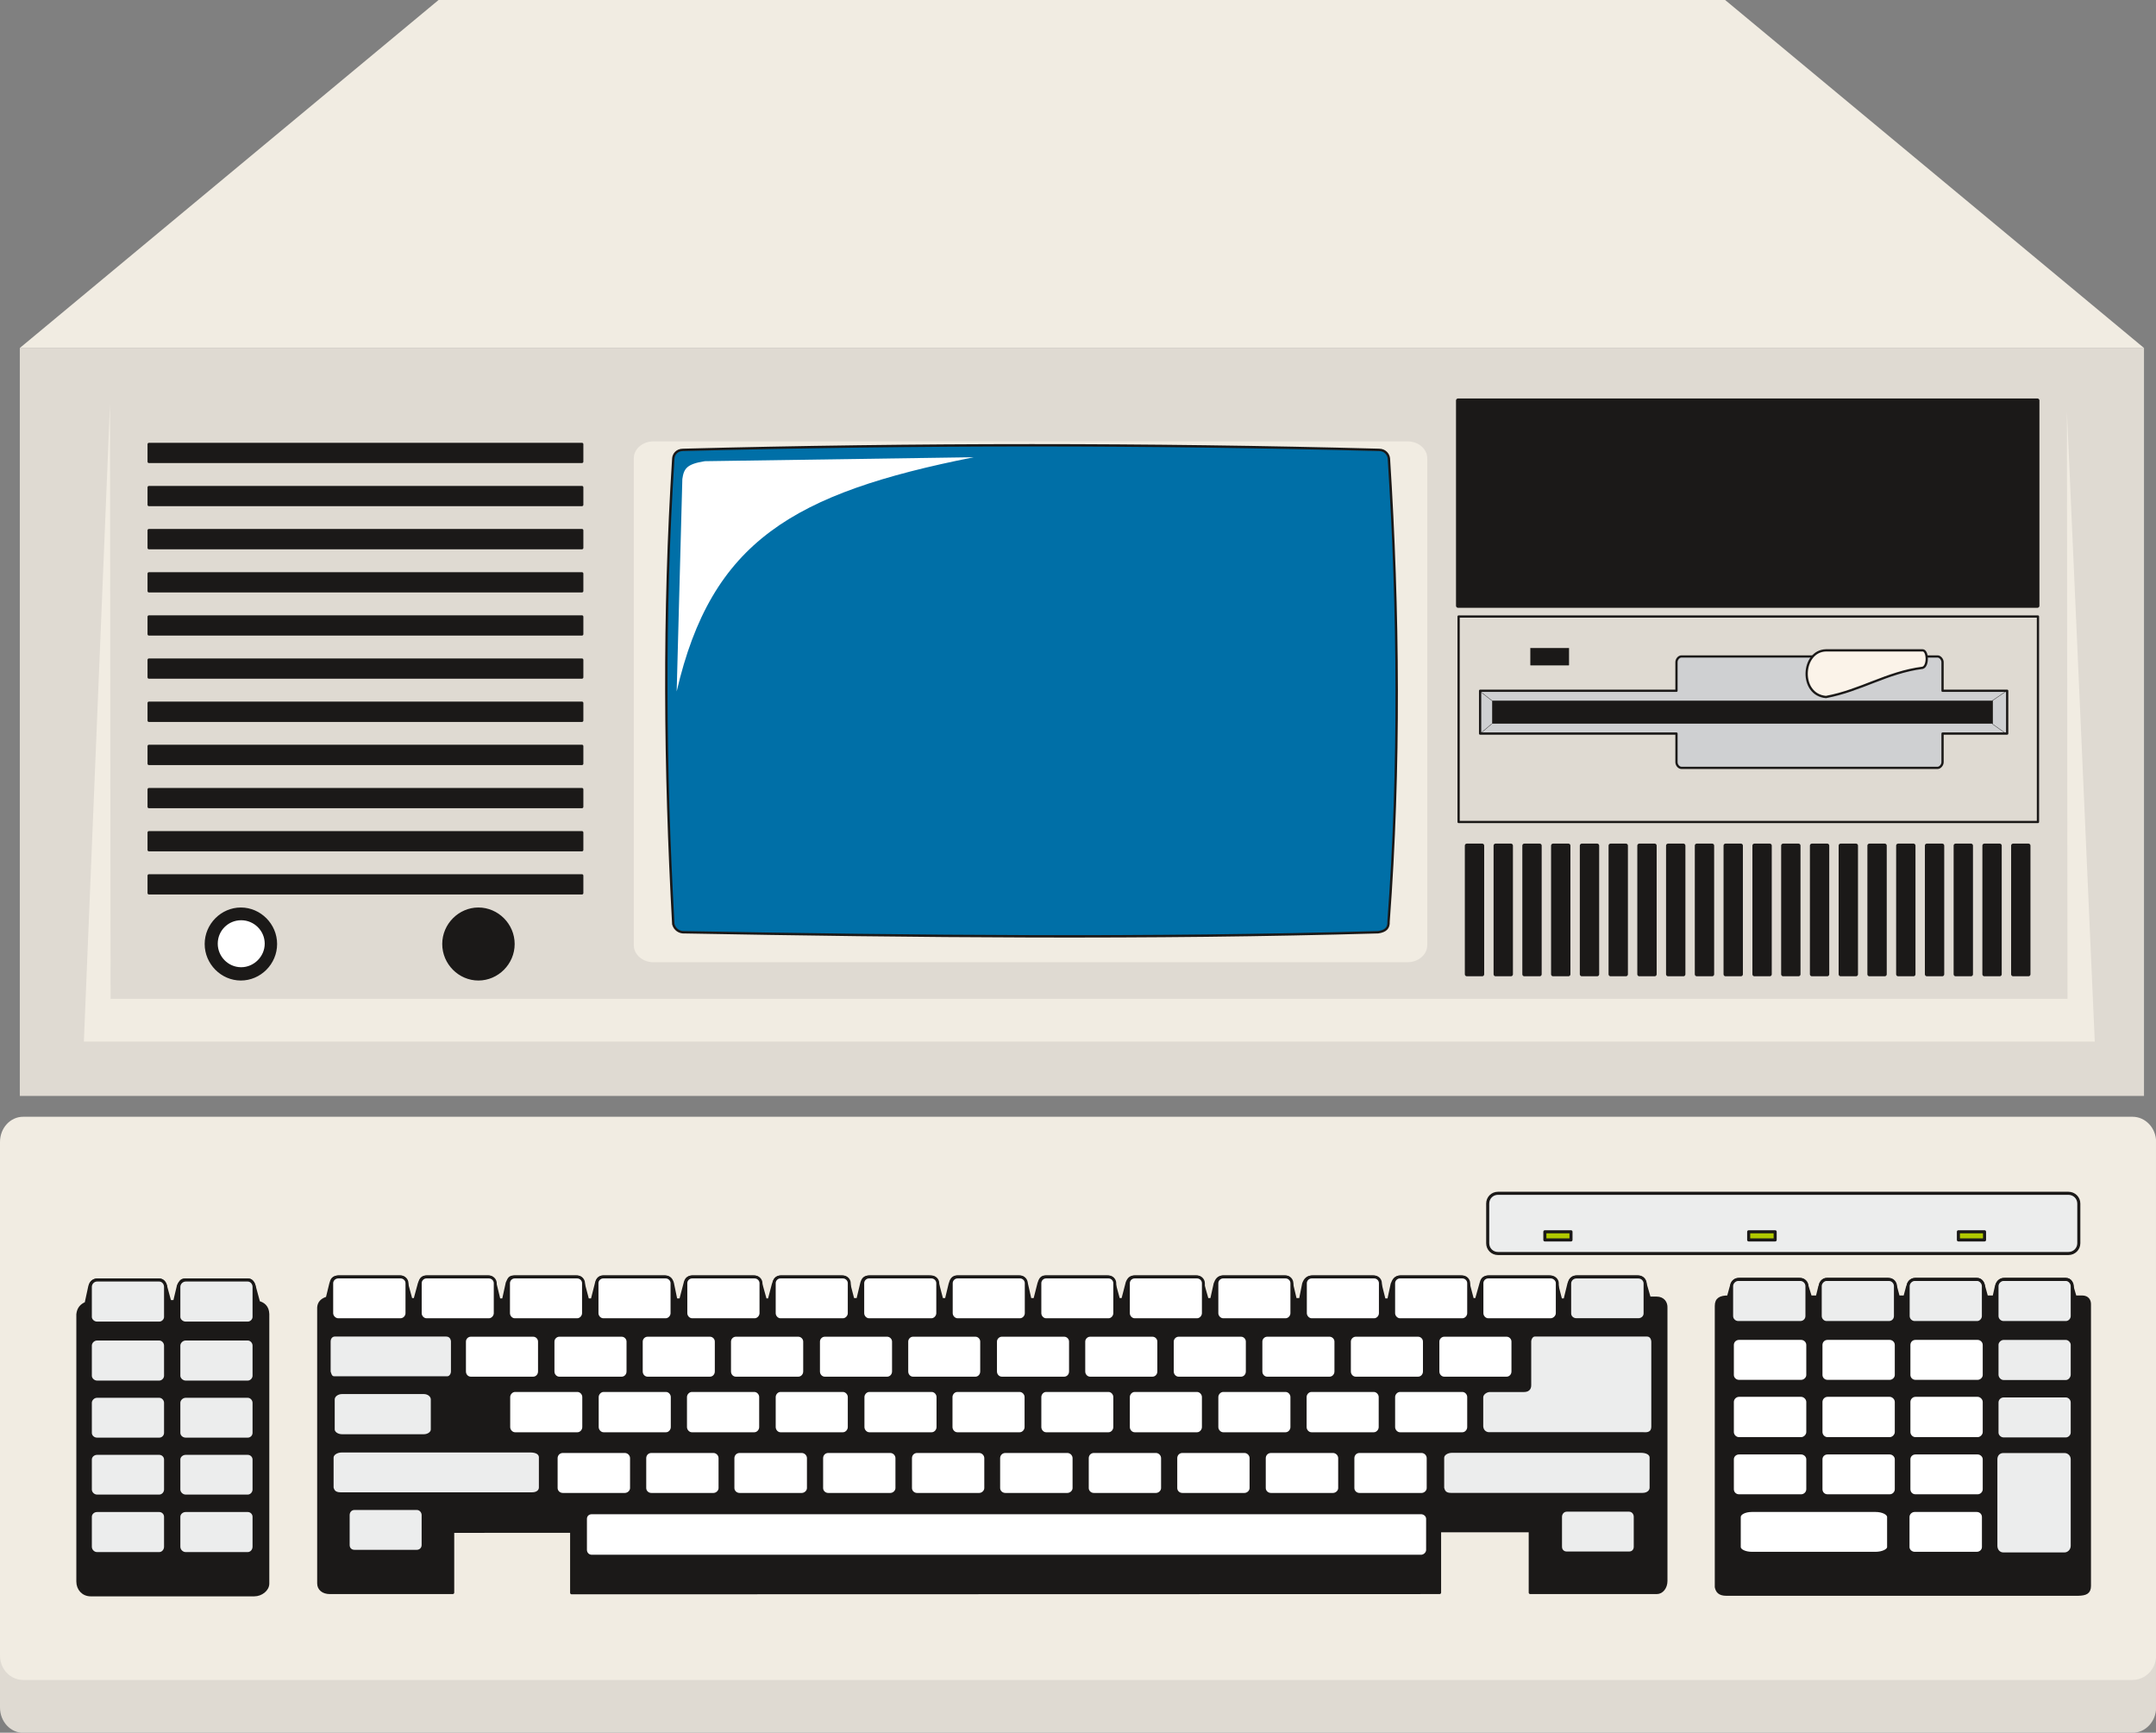 <svg xmlns="http://www.w3.org/2000/svg" xml:space="preserve" width="720" height="578.494" fill-rule="evenodd" stroke-linejoin="round" stroke-width="28.222" preserveAspectRatio="xMidYMid" version="1.2" viewBox="0 0 19050 15306"><rect x="0" y="0" width="19050" height="15306" fill="#808080" stroke="none"/><defs class="ClipPathGroup"><clipPath id="a" clipPathUnits="userSpaceOnUse"><path d="M0 0h19050v15306H0z"/></clipPath></defs><g class="SlideGroup"><g class="Slide" clip-path="url(#a)"><g class="Page"><g class="com.sun.star.drawing.PolyPolygonShape"><path fill="none" d="M174 3073h18771v6609H174z" class="BoundingBox"/><path fill="#DFDAD2" d="M175 3073h18769v6608H175V3073Zm0 0Z"/></g><g class="com.sun.star.drawing.ClosedBezierShape"><path fill="none" d="M174 0h18771v9202H174z" class="BoundingBox"/><path fill="#F1ECE2" d="M175 3074 3875 0h11368l3701 3074H175Zm0 0Zm566 6127 231-5634 5 5256h17291l-5-5185 246 5563H741Zm0 0Zm5032-5302h6663c97 0 175 66 175 150v4301c0 82-78 150-175 150H5773c-94 0-173-68-173-150V4049c0-84 79-150 173-150Z"/></g><g class="com.sun.star.drawing.ClosedBezierShape"><path fill="none" d="M1303 3911h3853v4752H1303z" class="BoundingBox"/><path fill="#1B1918" d="M1316 7735h3826v154H1316v-154Zm0 0Zm0-381h3826v154H1316v-154Zm0 0Zm0-381h3826v154H1316v-154Zm0 0Zm0-382h3826v155H1316v-155Zm0 0Zm0-762h3826v154H1316v-154Zm0 0Zm0 381h3826v155H1316v-155Zm0 0Zm0-762h3826v154H1316v-154Zm0 0Zm0-381h3826v154H1316v-154Zm0 0Zm0-382h3826v155H1316v-155Zm0 0Zm0-380h3826v154H1316v-154Zm0 0Zm0-381h3826v154H1316v-154Zm0 0Zm2911 4105c168 0 308 140 308 310s-140 310-308 310c-167 0-307-140-307-310s140-310 307-310Zm0 0Zm-2099 0c168 0 308 140 308 310s-140 310-308 310c-167 0-307-140-307-310s140-310 307-310Z"/><path fill="none" stroke="#1B1918" stroke-linecap="round" stroke-width="25" d="M1316 7735h3826v154H1316v-154Zm0-381h3826v154H1316v-154Zm0-381h3826v154H1316v-154Zm0-382h3826v155H1316v-155Zm0-762h3826v154H1316v-154Zm0 381h3826v155H1316v-155Zm0-762h3826v154H1316v-154Zm0-381h3826v154H1316v-154Zm0-382h3826v155H1316v-155Zm0-380h3826v154H1316v-154Zm0-381h3826v154H1316v-154Zm2911 4105c168 0 308 140 308 310s-140 310-308 310c-167 0-307-140-307-310s140-310 307-310Zm-2099 0c168 0 308 140 308 310s-140 310-308 310c-167 0-307-140-307-310s140-310 307-310Z"/></g><g class="com.sun.star.drawing.ClosedBezierShape"><path fill="none" d="M1906 8111h452v452h-452z" class="BoundingBox"/><path fill="#FFF" d="M2131 8120c118 0 217 96 217 216 0 118-99 217-217 217-120 0-216-99-216-217 0-120 96-216 216-216Z"/><path fill="none" stroke="#1B1918" stroke-linecap="round" stroke-width="18" d="M2131 8120c118 0 217 96 217 216 0 118-99 217-217 217-120 0-216-99-216-217 0-120 96-216 216-216Z"/></g><g class="com.sun.star.drawing.ClosedBezierShape"><path fill="none" d="M5876 3922h6477v4361H5876z" class="BoundingBox"/><path fill="#006FA7" d="M6035 3974c2055-54 4116-54 6150 0 54 0 84 41 87 77 86 1341 99 2729-3 4090 3 56-25 84-91 94-2004 58-4088 38-6146 0-28-3-68-20-83-71-76-1384-88-2739 0-4113 2-36 30-77 86-77Z"/><path fill="none" stroke="#1B1918" stroke-linecap="round" stroke-width="21" d="M6035 3974c2055-54 4116-54 6150 0 54 0 84 41 87 77 86 1341 99 2729-3 4090 3 56-25 84-91 94-2004 58-4088 38-6146 0-28-3-68-20-83-71-76-1384-88-2739 0-4113 2-36 30-77 86-77Z"/></g><g class="com.sun.star.drawing.ClosedBezierShape"><path fill="none" d="M5979 4039h2627v2070H5979z" class="BoundingBox"/><path fill="#FFF" d="M6227 4074c-157 25-185 64-198 158l-50 1876c307-1327 1029-1752 2625-2069l-2377 35Z"/></g><g class="com.sun.star.drawing.PolyPolygonShape"><path fill="none" d="M12864 3520h5157v5105h-5157z" class="BoundingBox"/><path fill="#1B1918" d="M12883 3538h5119v1813h-5119V3538Zm0 0Zm78 3932h135v1136h-135V7470Zm0 0Zm254 0h135v1136h-135V7470Zm0 0Zm254 0h135v1136h-135V7470Zm0 0Zm254 0h135v1136h-135V7470Zm0 0Zm254 0h135v1136h-135V7470Zm0 0Zm254 0h135v1136h-135V7470Zm0 0Zm254 0h135v1136h-135V7470Zm0 0Zm254 0h135v1136h-135V7470Zm0 0Zm254 0h135v1136h-135V7470Zm0 0Zm254 0h135v1136h-135V7470Zm0 0Zm255 0h135v1136h-135V7470Zm0 0Zm254 0h135v1136h-135V7470Zm0 0Zm254 0h135v1136h-135V7470Zm0 0Zm254 0h135v1136h-135V7470Zm0 0Zm254 0h135v1136h-135V7470Zm0 0Zm254 0h135v1136h-135V7470Zm0 0Zm254 0h135v1136h-135V7470Zm0 0Zm254 0h135v1136h-135V7470Zm0 0Zm254 0h135v1136h-135V7470Zm0 0Zm254 0h135v1136h-135V7470Z"/><path fill="none" stroke="#1B1918" stroke-linecap="round" stroke-width="36" d="M12883 3538h5119v1813h-5119V3538Zm78 3932h135v1136h-135V7470Zm254 0h135v1136h-135V7470Zm254 0h135v1136h-135V7470Zm254 0h135v1136h-135V7470Zm254 0h135v1136h-135V7470Zm254 0h135v1136h-135V7470Zm254 0h135v1136h-135V7470Zm254 0h135v1136h-135V7470Zm254 0h135v1136h-135V7470Zm254 0h135v1136h-135V7470Zm255 0h135v1136h-135V7470Zm254 0h135v1136h-135V7470Zm254 0h135v1136h-135V7470Zm254 0h135v1136h-135V7470Zm254 0h135v1136h-135V7470Zm254 0h135v1136h-135V7470Zm254 0h135v1136h-135V7470Zm254 0h135v1136h-135V7470Zm254 0h135v1136h-135V7470Zm254 0h135v1136h-135V7470Z"/></g><g fill="none" class="com.sun.star.drawing.PolyPolygonShape"><path d="M12877 5435h5141v1837h-5141z" class="BoundingBox"/><path stroke="#1B1918" stroke-linecap="round" stroke-width="20" d="M12888 5446h5119v1815h-5119V5446Z"/></g><g class="com.sun.star.drawing.PolyPolygonShape"><path fill="none" d="M13522 5724h342v154h-342z" class="BoundingBox"/><path fill="#1B1918" d="M13523 5725h339v151h-339v-151Zm0 0Z"/><path fill="none" stroke="#1B1918" stroke-linecap="round" stroke-width="2" d="M13523 5725h339v151h-339v-151Z"/></g><g class="com.sun.star.drawing.ClosedBezierShape"><path fill="none" d="M13068 5789h4678v1006h-4678z" class="BoundingBox"/><path fill="#CFD0D2" d="M13078 6102h1735v-253c0-25 21-50 44-50h2264c20 0 43 25 43 50v253h571v378h-571v253c0 25-23 50-43 50h-2264c-23 0-44-25-44-50v-253h-1735v-378Z"/><path fill="none" stroke="#1B1918" stroke-linecap="round" stroke-width="20" d="M13078 6102h1735v-253c0-25 21-50 44-50h2264c20 0 43 25 43 50v253h571v378h-571v253c0 25-23 50-43 50h-2264c-23 0-44-25-44-50v-253h-1735v-378Z"/></g><g fill="none" class="com.sun.star.drawing.PolyLineShape"><path d="M13074 6104h4657v382h-4657z" class="BoundingBox"/><path stroke="#1B1918" stroke-linecap="round" stroke-width="3" d="m13076 6106 106 83m-106 294 104-88m4424-206 122-83m-122 289 124 88"/></g><g class="com.sun.star.drawing.PolyPolygonShape"><path fill="none" d="M13184 6189h4426v205h-4426z" class="BoundingBox"/><path fill="#1B1918" d="M13185 6190h4423v202h-4423v-202Zm0 0Z"/><path fill="none" stroke="#1B1918" stroke-linecap="round" stroke-width="2" d="M13185 6190h4423v202h-4423v-202Z"/></g><g class="com.sun.star.drawing.ClosedBezierShape"><path fill="none" d="M15953 5734h1083v434h-1083z" class="BoundingBox"/><path fill="#FBF3E9" d="M16134 5745h854c46 0 51 139 0 154-317 41-544 200-854 258-238-20-217-407 0-412Z"/><path fill="none" stroke="#1B1918" stroke-linecap="round" stroke-width="20" d="M16134 5745h854c46 0 51 139 0 154-317 41-544 200-854 258-238-20-217-407 0-412Z"/></g><g class="com.sun.star.drawing.ClosedBezierShape"><path fill="none" d="M0 9865h19052v3830H0z" class="BoundingBox"/><path fill="#F1ECE2" d="M205 9865h18637c115 0 209 99 209 223v3383c0 122-94 223-209 223H205c-114 0-205-101-205-223v-3383c0-124 91-223 205-223Z"/></g><g class="com.sun.star.drawing.ClosedBezierShape"><path fill="none" d="M0 11478h19052v3830H0z" class="BoundingBox"/><path fill="#DFDAD2" d="M205 11478h18637c115 0 209 99 209 223v3383c0 122-94 223-209 223H205c-114 0-205-101-205-223v-3383c0-124 91-223 205-223Z"/></g><g class="com.sun.star.drawing.ClosedBezierShape"><path fill="none" d="M0 11138h19052v3704H0z" class="BoundingBox"/><path fill="#F1ECE2" d="M205 11138h18637c115 0 209 96 209 215v3271c0 120-94 216-209 216H205c-114 0-205-96-205-216v-3271c0-119 91-215 205-215Z"/></g><g class="com.sun.star.drawing.ClosedBezierShape"><path fill="none" d="M13131 10527h5252v561h-5252z" class="BoundingBox"/><path fill="#ECEDED" d="M13236 10541h5040c51 0 92 40 92 91v350c0 51-41 91-92 91h-5040c-51 0-91-40-91-91v-350c0-51 40-91 91-91Z"/><path fill="none" stroke="#1B1918" stroke-linecap="round" stroke-width="27" d="M13236 10541h5040c51 0 92 40 92 91v350c0 51-41 91-92 91h-5040c-51 0-91-40-91-91v-350c0-51 40-91 91-91Z"/></g><g class="com.sun.star.drawing.PolyPolygonShape"><path fill="none" d="M13636 10867h3914v101h-3914z" class="BoundingBox"/><path fill="#B1C900" d="M17304 10881h231v72h-231v-72Zm0 0Zm-3654 0h231v72h-231v-72Zm0 0Zm1801 0h234v72h-234v-72Z"/><path fill="none" stroke="#1B1918" stroke-linecap="round" stroke-width="27" d="M17304 10881h231v72h-231v-72Zm-3654 0h231v72h-231v-72Zm1801 0h234v72h-234v-72Z"/></g><g class="com.sun.star.drawing.ClosedBezierShape"><path fill="none" d="M674 11266h17803v2837H674z" class="BoundingBox"/><path fill="#1B1918" d="M2247 14088H802c-69 0-114-53-114-117v-2361c5-49 30-79 73-97l33-152c8-26 23-51 64-54h548c36 3 43 23 56 51l38 140h43l34-142c15-28 25-49 55-49h559c33 0 41 23 54 51l40 148c41 10 79 38 81 101v2382c0 53-58 99-119 99Zm0 0Zm569-101v-2438c3-43 31-69 76-82l31-127c10-38 20-58 68-60h546c33 0 49 27 56 60l38 140h36l38-140c13-35 20-60 66-60h541c33 0 43 17 61 55l36 148h40l33-150c16-33 18-53 61-53h546c41 0 50 17 62 48l41 155h41l38-150c7-31 25-53 58-53h546c43 5 48 25 66 53l31 150h43l38-145c8-36 23-56 63-58h539c43 0 53 22 66 55l41 148h35l36-137c12-41 25-64 66-66h536c40 0 53 20 63 53l38 147h44l35-147c13-43 31-53 74-53h518c56 0 66 25 79 66l35 134h41l33-137c10-36 23-61 58-63h549c46 0 51 25 69 68l30 132h43l36-142c10-28 18-58 56-58h543c51 0 56 25 64 53l40 147h38l39-150c15-38 33-50 68-50h539c38 0 53 20 58 55l41 145h40l31-140c12-33 28-58 66-60h546c46 0 53 22 63 60l33 140h46l28-140c15-40 33-60 86-60h521c46 0 53 20 69 63l35 140h41l30-140c13-33 26-61 74-63h531c43 0 56 22 66 55l38 145h36l40-142c8-28 15-58 71-58h531c41 0 54 27 66 63l36 140h38l35-143c13-35 23-58 72-60h526c46 0 66 17 79 73l33 114h64c58 0 86 41 83 87v2412c0 56-35 102-81 102h-1118v-546h-801v546l-7669 2v-543H4000v541H2915c-61 0-99-33-99-81Zm0 0Zm12349 33v-2484c0-61 36-79 107-79l25-91c15-38 28-64 74-64h528c41 0 58 26 71 71l26 84h61l22-89c13-33 23-66 64-66h538c49 3 56 31 69 69l23 86h58l23-86c13-41 28-66 69-69h543c38 0 51 26 59 54l28 101h66l22-99c11-30 31-56 72-56h538c46 0 51 31 58 66l26 89h61c51 0 68 33 66 71v2481c0 59-33 72-99 74h-3109c-64 0-81-28-89-63Z"/><path fill="none" stroke="#1B1918" stroke-linecap="round" stroke-width="27" d="M2247 14088H802c-69 0-114-53-114-117v-2361c5-49 30-79 73-97l33-152c8-26 23-51 64-54h548c36 3 43 23 56 51l38 140h43l34-142c15-28 25-49 55-49h559c33 0 41 23 54 51l40 148c41 10 79 38 81 101v2382c0 53-58 99-119 99Zm569-101v-2438c3-43 31-69 76-82l31-127c10-38 20-58 68-60h546c33 0 49 27 56 60l38 140h36l38-140c13-35 20-60 66-60h541c33 0 43 17 61 55l36 148h40l33-150c16-33 18-53 61-53h546c41 0 50 17 62 48l41 155h41l38-150c7-31 25-53 58-53h546c43 5 48 25 66 53l31 150h43l38-145c8-36 23-56 63-58h539c43 0 53 22 66 55l41 148h35l36-137c12-41 25-64 66-66h536c40 0 53 20 63 53l38 147h44l35-147c13-43 31-53 74-53h518c56 0 66 25 79 66l35 134h41l33-137c10-36 23-61 58-63h549c46 0 51 25 69 68l30 132h43l36-142c10-28 18-58 56-58h543c51 0 56 25 64 53l40 147h38l39-150c15-38 33-50 68-50h539c38 0 53 20 58 55l41 145h40l31-140c12-33 28-58 66-60h546c46 0 53 22 63 60l33 140h46l28-140c15-40 33-60 86-60h521c46 0 53 20 69 63l35 140h41l30-140c13-33 26-61 74-63h531c43 0 56 22 66 55l38 145h36l40-142c8-28 15-58 71-58h531c41 0 54 27 66 63l36 140h38l35-143c13-35 23-58 72-60h526c46 0 66 17 79 73l33 114h64c58 0 86 41 83 87v2412c0 56-35 102-81 102h-1118v-546h-801v546l-7669 2v-543H4000v541H2915c-61 0-99-33-99-81Zm12349 33v-2484c0-61 36-79 107-79l25-91c15-38 28-64 74-64h528c41 0 58 26 71 71l26 84h61l22-89c13-33 23-66 64-66h538c49 3 56 31 69 69l23 86h58l23-86c13-41 28-66 69-69h543c38 0 51 26 59 54l28 101h66l22-99c11-30 31-56 72-56h538c46 0 51 31 58 66l26 89h61c51 0 68 33 66 71v2481c0 59-33 72-99 74h-3109c-64 0-81-28-89-63Z"/></g><g class="com.sun.star.drawing.ClosedBezierShape"><path fill="none" d="M2917 11266h14629v2495H2917z" class="BoundingBox"/><path fill="#FFF" d="M16925 12835h549c30 0 58 25 58 56v264c0 33-28 58-58 58h-549c-33 0-58-25-58-58v-264c0-31 25-56 58-56Zm0 0Zm-777 0h549c30 0 58 25 58 56v264c0 33-28 58-58 58h-549c-33 0-58-25-58-58v-264c0-31 25-56 58-56Zm0 0Zm770 508h548c33 0 59 25 59 58v265c0 30-26 55-59 55h-548c-31 0-59-25-59-55v-265c0-33 28-58 59-58Zm0 0Zm-1438 0h1092c61 0 115 25 115 58v265c0 30-54 55-115 55h-1092c-63 0-112-25-112-55v-265c0-33 49-58 112-58Zm0 0Zm-114-508h548c31 0 59 25 59 56v264c0 33-28 58-59 58h-548c-33 0-59-25-59-58v-264c0-31 26-56 59-56Zm0 0Zm0-509h548c31 0 59 28 59 58v266c0 30-28 58-59 58h-548c-33 0-59-28-59-58v-266c0-30 26-58 59-58Zm0 0Zm782 0h549c30 0 58 28 58 58v266c0 30-28 58-58 58h-549c-33 0-58-28-58-58v-266c0-30 25-58 58-58Zm0 0Zm777 0h549c30 0 58 28 58 58v266c0 30-28 58-58 58h-549c-33 0-58-28-58-58v-266c0-30 25-58 58-58Zm0 0Zm0-503h549c30 0 58 25 58 58v265c0 30-28 56-58 56h-549c-33 0-58-26-58-56v-265c0-33 25-58 58-58Zm0 0Zm-777 0h549c30 0 58 25 58 58v265c0 30-28 56-58 56h-549c-33 0-58-26-58-56v-265c0-33 25-58 58-58Zm0 0Zm-782 0h548c31 0 59 25 59 58v265c0 30-28 56-59 56h-548c-33 0-59-26-59-56v-265c0-33 26-58 59-58Zm0 0Zm-3354 999h549c30 0 58 26 58 59v264c0 30-28 56-58 56h-549c-33 0-58-26-58-56v-264c0-33 25-59 58-59Zm0 0Zm-782 0h548c31 0 59 26 59 59v264c0 30-28 56-59 56h-548c-33 0-59-26-59-56v-264c0-33 26-59 59-59Zm0 0Zm-783 0h549c30 0 58 26 58 59v264c0 30-28 56-58 56h-549c-33 0-58-26-58-56v-264c0-33 25-59 58-59Zm0 0Zm-782 0h549c30 0 58 26 58 59v264c0 30-28 56-58 56h-549c-33 0-58-26-58-56v-264c0-33 25-59 58-59Zm0 0Zm-782 0h548c31 0 59 26 59 59v264c0 30-28 56-59 56h-548c-33 0-59-26-59-56v-264c0-33 26-59 59-59Zm0 0Zm-780 0h549c30 0 58 26 58 59v264c0 30-28 56-58 56h-549c-33 0-58-26-58-56v-264c0-33 25-59 58-59Zm0 0Zm-785 0h549c30 0 58 26 58 59v264c0 30-28 56-58 56h-549c-33 0-58-26-58-56v-264c0-33 25-59 58-59Zm0 0Zm-783 0h549c31 0 59 26 59 59v264c0 30-28 56-59 56h-549c-33 0-59-26-59-56v-264c0-33 26-59 59-59Zm0 0Zm-780 0h549c30 0 58 26 58 59v264c0 30-28 56-58 56h-549c-33 0-58-26-58-56v-264c0-33 25-59 58-59Zm0 0Zm-782 0h548c31 0 59 26 59 59v264c0 30-28 56-59 56h-548c-33 0-59-26-59-56v-264c0-33 26-59 59-59Zm0 0Zm7397-539h551c31 0 56 28 56 58v265c0 31-25 59-56 59h-551c-30 0-56-28-56-59v-265c0-30 26-58 56-58Zm0 0Zm-782 0h551c30 0 56 28 56 58v265c0 31-26 59-56 59h-551c-31 0-56-28-56-59v-265c0-30 25-58 56-58Zm0 0Zm-780 0h551c31 0 56 28 56 58v265c0 31-25 59-56 59h-551c-30 0-56-28-56-59v-265c0-30 26-58 56-58Zm0 0Zm-782 0h551c30 0 56 28 56 58v265c0 31-26 59-56 59h-551c-31 0-56-28-56-59v-265c0-30 25-58 56-58Zm0 0Zm-783 0h552c30 0 55 28 55 58v265c0 31-25 59-55 59h-552c-30 0-55-28-55-59v-265c0-30 25-58 55-58Zm0 0Zm-784 0h551c30 0 56 28 56 58v265c0 31-26 59-56 59h-551c-31 0-56-28-56-59v-265c0-30 25-58 56-58Zm0 0Zm-778 0h551c31 0 56 28 56 58v265c0 31-25 59-56 59h-551c-30 0-56-28-56-59v-265c0-30 26-58 56-58Zm0 0Zm-785 0h552c30 0 56 28 56 58v265c0 31-26 59-56 59h-552c-30 0-55-28-55-59v-265c0-30 25-58 55-58Zm0 0Zm-783 0h552c31 0 56 28 56 58v265c0 31-25 59-56 59h-552c-30 0-56-28-56-59v-265c0-30 26-58 56-58Zm0 0Zm-780 0h552c30 0 55 28 55 58v265c0 31-25 59-55 59h-552c-30 0-56-28-56-59v-265c0-30 26-58 56-58Zm0 0Zm-782 0h551c31 0 56 28 56 58v265c0 31-25 59-56 59h-551c-30 0-56-28-56-59v-265c0-30 26-58 56-58Zm0 0Zm8210-488h551c31 0 56 26 56 56v264c0 33-25 59-56 59h-551c-30 0-56-26-56-59v-264c0-30 26-56 56-56Zm0 0Zm-782 0h551c31 0 56 26 56 56v264c0 33-25 59-56 59h-551c-30 0-56-26-56-59v-264c0-30 26-56 56-56Zm0 0Zm-782 0h551c30 0 56 26 56 56v264c0 33-26 59-56 59h-551c-31 0-56-26-56-59v-264c0-30 25-56 56-56Zm0 0Zm-783 0h552c30 0 55 26 55 56v264c0 33-25 59-55 59h-552c-30 0-56-26-56-59v-264c0-30 26-56 56-56Zm0 0Zm-782 0h551c31 0 56 26 56 56v264c0 33-25 59-56 59h-551c-30 0-56-26-56-59v-264c0-30 26-56 56-56Zm0 0Zm-780 0h551c31 0 56 26 56 56v264c0 33-25 59-56 59h-551c-30 0-56-26-56-59v-264c0-30 26-56 56-56Zm0 0Zm-785 0h552c30 0 55 26 55 56v264c0 33-25 59-55 59h-552c-30 0-55-26-55-59v-264c0-30 25-56 55-56Zm0 0Zm-779 0h551c30 0 56 26 56 56v264c0 33-26 59-56 59h-551c-31 0-56-26-56-59v-264c0-30 25-56 56-56Zm0 0Zm-786 0h552c30 0 56 26 56 56v264c0 33-26 59-56 59h-552c-31 0-56-26-56-59v-264c0-30 25-56 56-56Zm0 0Zm-780 0h551c31 0 56 26 56 56v264c0 33-25 59-56 59h-551c-31 0-56-26-56-59v-264c0-30 25-56 56-56Zm0 0Zm-780 0h551c31 0 56 26 56 56v264c0 33-25 59-56 59h-551c-30 0-56-26-56-59v-264c0-30 26-56 56-56Zm0 0Zm-782 0h551c31 0 56 26 56 56v264c0 33-25 59-56 59h-551c-31 0-56-26-56-59v-264c0-30 25-56 56-56Zm0 0Zm8990-515h551c31 0 59 25 59 55v265c0 30-28 58-59 58h-551c-31 0-56-28-56-58v-265c0-30 25-55 56-55Zm0 0Zm-780 0h551c31 0 56 25 56 55v265c0 30-25 58-56 58h-551c-30 0-56-28-56-58v-265c0-30 26-55 56-55Zm0 0Zm-780 0h552c30 0 55 25 55 55v265c0 30-25 58-55 58h-552c-30 0-56-28-56-58v-265c0-30 26-55 56-55Zm0 0Zm-782 0h551c31 0 56 25 56 55v265c0 30-25 58-56 58h-551c-30 0-56-28-56-58v-265c0-30 26-55 56-55Zm0 0Zm-782 0h551c30 0 56 25 56 55v265c0 30-26 58-56 58h-551c-31 0-56-28-56-58v-265c0-30 25-55 56-55Zm0 0Zm-783 0h552c30 0 55 25 55 55v265c0 30-25 58-55 58h-552c-30 0-55-28-55-58v-265c0-30 25-55 55-55Zm0 0Zm-782 0h551c31 0 56 25 56 55v265c0 30-25 58-56 58h-551c-30 0-56-28-56-58v-265c0-30 26-55 56-55Zm0 0Zm-782 0h551c30 0 56 25 56 55v265c0 30-26 58-56 58h-551c-31 0-56-28-56-58v-265c0-30 25-55 56-55Zm0 0Zm-783 0h552c30 0 56 25 56 55v265c0 30-26 58-56 58h-552c-30 0-55-28-55-58v-265c0-30 25-55 55-55Zm0 0Zm-780 0h552c30 0 56 25 56 55v265c0 30-26 58-56 58h-552c-31 0-56-28-56-58v-265c0-30 25-55 56-55Zm0 0Zm-785 0h551c30 0 56 25 56 55v265c0 30-26 58-56 58h-551c-31 0-56-28-56-58v-265c0-30 25-55 56-55Zm0 0Zm-783 0h552c30 0 56 25 56 55v265c0 30-26 58-56 58h-552c-30 0-55-28-55-58v-265c0-30 25-55 55-55Zm0 0Zm-779 0h551c30 0 56 25 56 55v265c0 30-26 58-56 58h-551c-31 0-56-28-56-58v-265c0-30 25-55 56-55Zm0 0Zm-780 0h549c33 0 58 25 58 55v265c0 30-25 58-58 58h-549c-31 0-58-28-58-58v-265c0-30 27-55 58-55Zm0 0Zm2240 2083h7327c30 0 58 23 58 54v274c0 30-28 56-58 56H5229c-33 0-56-26-56-56v-274c0-31 23-54 56-54Z"/><path fill="none" stroke="#1B1918" stroke-linecap="round" stroke-width="26" d="M16925 12835h549c30 0 58 25 58 56v264c0 33-28 58-58 58h-549c-33 0-58-25-58-58v-264c0-31 25-56 58-56Zm-777 0h549c30 0 58 25 58 56v264c0 33-28 58-58 58h-549c-33 0-58-25-58-58v-264c0-31 25-56 58-56Zm770 508h548c33 0 59 25 59 58v265c0 30-26 55-59 55h-548c-31 0-59-25-59-55v-265c0-33 28-58 59-58Zm-1438 0h1092c61 0 115 25 115 58v265c0 30-54 55-115 55h-1092c-63 0-112-25-112-55v-265c0-33 49-58 112-58Zm-114-508h548c31 0 59 25 59 56v264c0 33-28 58-59 58h-548c-33 0-59-25-59-58v-264c0-31 26-56 59-56Zm0-509h548c31 0 59 28 59 58v266c0 30-28 58-59 58h-548c-33 0-59-28-59-58v-266c0-30 26-58 59-58Zm782 0h549c30 0 58 28 58 58v266c0 30-28 58-58 58h-549c-33 0-58-28-58-58v-266c0-30 25-58 58-58Zm777 0h549c30 0 58 28 58 58v266c0 30-28 58-58 58h-549c-33 0-58-28-58-58v-266c0-30 25-58 58-58Zm0-503h549c30 0 58 25 58 58v265c0 30-28 56-58 56h-549c-33 0-58-26-58-56v-265c0-33 25-58 58-58Zm-777 0h549c30 0 58 25 58 58v265c0 30-28 56-58 56h-549c-33 0-58-26-58-56v-265c0-33 25-58 58-58Zm-782 0h548c31 0 59 25 59 58v265c0 30-28 56-59 56h-548c-33 0-59-26-59-56v-265c0-33 26-58 59-58Zm-3354 999h549c30 0 58 26 58 59v264c0 30-28 56-58 56h-549c-33 0-58-26-58-56v-264c0-33 25-59 58-59Zm-782 0h548c31 0 59 26 59 59v264c0 30-28 56-59 56h-548c-33 0-59-26-59-56v-264c0-33 26-59 59-59Zm-783 0h549c30 0 58 26 58 59v264c0 30-28 56-58 56h-549c-33 0-58-26-58-56v-264c0-33 25-59 58-59Zm-782 0h549c30 0 58 26 58 59v264c0 30-28 56-58 56h-549c-33 0-58-26-58-56v-264c0-33 25-59 58-59Zm-782 0h548c31 0 59 26 59 59v264c0 30-28 56-59 56h-548c-33 0-59-26-59-56v-264c0-33 26-59 59-59Zm-780 0h549c30 0 58 26 58 59v264c0 30-28 56-58 56h-549c-33 0-58-26-58-56v-264c0-33 25-59 58-59Zm-785 0h549c30 0 58 26 58 59v264c0 30-28 56-58 56h-549c-33 0-58-26-58-56v-264c0-33 25-59 58-59Zm-783 0h549c31 0 59 26 59 59v264c0 30-28 56-59 56h-549c-33 0-59-26-59-56v-264c0-33 26-59 59-59Zm-780 0h549c30 0 58 26 58 59v264c0 30-28 56-58 56h-549c-33 0-58-26-58-56v-264c0-33 25-59 58-59Zm-782 0h548c31 0 59 26 59 59v264c0 30-28 56-59 56h-548c-33 0-59-26-59-56v-264c0-33 26-59 59-59Zm7397-539h551c31 0 56 28 56 58v265c0 31-25 59-56 59h-551c-30 0-56-28-56-59v-265c0-30 26-58 56-58Zm-782 0h551c30 0 56 28 56 58v265c0 31-26 59-56 59h-551c-31 0-56-28-56-59v-265c0-30 25-58 56-58Zm-780 0h551c31 0 56 28 56 58v265c0 31-25 59-56 59h-551c-30 0-56-28-56-59v-265c0-30 26-58 56-58Zm-782 0h551c30 0 56 28 56 58v265c0 31-26 59-56 59h-551c-31 0-56-28-56-59v-265c0-30 25-58 56-58Zm-783 0h552c30 0 55 28 55 58v265c0 31-25 59-55 59h-552c-30 0-55-28-55-59v-265c0-30 25-58 55-58Zm-784 0h551c30 0 56 28 56 58v265c0 31-26 59-56 59h-551c-31 0-56-28-56-59v-265c0-30 25-58 56-58Zm-778 0h551c31 0 56 28 56 58v265c0 31-25 59-56 59h-551c-30 0-56-28-56-59v-265c0-30 26-58 56-58Zm-785 0h552c30 0 56 28 56 58v265c0 31-26 59-56 59h-552c-30 0-55-28-55-59v-265c0-30 25-58 55-58Zm-783 0h552c31 0 56 28 56 58v265c0 31-25 59-56 59h-552c-30 0-56-28-56-59v-265c0-30 26-58 56-58Zm-780 0h552c30 0 55 28 55 58v265c0 31-25 59-55 59h-552c-30 0-56-28-56-59v-265c0-30 26-58 56-58Zm-782 0h551c31 0 56 28 56 58v265c0 31-25 59-56 59h-551c-30 0-56-28-56-59v-265c0-30 26-58 56-58Zm8210-488h551c31 0 56 26 56 56v264c0 33-25 59-56 59h-551c-30 0-56-26-56-59v-264c0-30 26-56 56-56Zm-782 0h551c31 0 56 26 56 56v264c0 33-25 59-56 59h-551c-30 0-56-26-56-59v-264c0-30 26-56 56-56Zm-782 0h551c30 0 56 26 56 56v264c0 33-26 59-56 59h-551c-31 0-56-26-56-59v-264c0-30 25-56 56-56Zm-783 0h552c30 0 55 26 55 56v264c0 33-25 59-55 59h-552c-30 0-56-26-56-59v-264c0-30 26-56 56-56Zm-782 0h551c31 0 56 26 56 56v264c0 33-25 59-56 59h-551c-30 0-56-26-56-59v-264c0-30 26-56 56-56Zm-780 0h551c31 0 56 26 56 56v264c0 33-25 59-56 59h-551c-30 0-56-26-56-59v-264c0-30 26-56 56-56Zm-785 0h552c30 0 55 26 55 56v264c0 33-25 59-55 59h-552c-30 0-55-26-55-59v-264c0-30 25-56 55-56Zm-779 0h551c30 0 56 26 56 56v264c0 33-26 59-56 59h-551c-31 0-56-26-56-59v-264c0-30 25-56 56-56Zm-786 0h552c30 0 56 26 56 56v264c0 33-26 59-56 59h-552c-31 0-56-26-56-59v-264c0-30 25-56 56-56Zm-780 0h551c31 0 56 26 56 56v264c0 33-25 59-56 59h-551c-31 0-56-26-56-59v-264c0-30 25-56 56-56Zm-780 0h551c31 0 56 26 56 56v264c0 33-25 59-56 59h-551c-30 0-56-26-56-59v-264c0-30 26-56 56-56Zm-782 0h551c31 0 56 26 56 56v264c0 33-25 59-56 59h-551c-31 0-56-26-56-59v-264c0-30 25-56 56-56Zm8990-515h551c31 0 59 25 59 55v265c0 30-28 58-59 58h-551c-31 0-56-28-56-58v-265c0-30 25-55 56-55Zm-780 0h551c31 0 56 25 56 55v265c0 30-25 58-56 58h-551c-30 0-56-28-56-58v-265c0-30 26-55 56-55Zm-780 0h552c30 0 55 25 55 55v265c0 30-25 58-55 58h-552c-30 0-56-28-56-58v-265c0-30 26-55 56-55Zm-782 0h551c31 0 56 25 56 55v265c0 30-25 58-56 58h-551c-30 0-56-28-56-58v-265c0-30 26-55 56-55Zm-782 0h551c30 0 56 25 56 55v265c0 30-26 58-56 58h-551c-31 0-56-28-56-58v-265c0-30 25-55 56-55Zm-783 0h552c30 0 55 25 55 55v265c0 30-25 58-55 58h-552c-30 0-55-28-55-58v-265c0-30 25-55 55-55Zm-782 0h551c31 0 56 25 56 55v265c0 30-25 58-56 58h-551c-30 0-56-28-56-58v-265c0-30 26-55 56-55Zm-782 0h551c30 0 56 25 56 55v265c0 30-26 58-56 58h-551c-31 0-56-28-56-58v-265c0-30 25-55 56-55Zm-783 0h552c30 0 56 25 56 55v265c0 30-26 58-56 58h-552c-30 0-55-28-55-58v-265c0-30 25-55 55-55Zm-780 0h552c30 0 56 25 56 55v265c0 30-26 58-56 58h-552c-31 0-56-28-56-58v-265c0-30 25-55 56-55Zm-785 0h551c30 0 56 25 56 55v265c0 30-26 58-56 58h-551c-31 0-56-28-56-58v-265c0-30 25-55 56-55Zm-783 0h552c30 0 56 25 56 55v265c0 30-26 58-56 58h-552c-30 0-55-28-55-58v-265c0-30 25-55 55-55Zm-779 0h551c30 0 56 25 56 55v265c0 30-26 58-56 58h-551c-31 0-56-28-56-58v-265c0-30 25-55 56-55Zm-780 0h549c33 0 58 25 58 55v265c0 30-25 58-58 58h-549c-31 0-58-28-58-58v-265c0-30 27-55 58-55Zm2240 2083h7327c30 0 58 23 58 54v274c0 30-28 56-58 56H5229c-33 0-56-26-56-56v-274c0-31 23-54 56-54Z"/></g><g class="com.sun.star.drawing.ClosedBezierShape"><path fill="none" d="M784 11266h17541v2476H784z" class="BoundingBox"/><path fill="#ECEDED" d="M2959 11793h980c36 0 54 20 59 53v269c0 26-18 56-46 56h-998c-33 0-38-30-46-53v-267c0-36 23-58 51-58Zm0 0Zm64 508h721c43 0 76 28 76 61v265c0 30-33 56-76 56h-721c-44 0-79-26-79-56v-265c0-33 35-61 79-61Zm0 0Zm-3 516h1666c59 0 87 23 89 54v269c0 28-23 56-74 56H3010c-56 0-69-28-76-54v-266c0-33 40-59 86-59Zm0 0Zm112 508h551c30 0 56 26 56 59v264c0 33-26 56-56 56h-551c-33 0-56-23-56-56v-264c0-33 23-59 56-59Zm0 0Zm14569-503h541c35 0 68 28 68 69v764c0 41-33 72-68 72h-541c-38 0-66-31-66-72v-764c0-41 28-69 66-69Zm0 0Zm2-491h551c28 0 56 25 56 58v266c0 30-28 56-56 56h-551c-30 0-58-26-58-56v-266c0-33 28-58 58-58Zm0 0Zm0-508h551c28 0 56 28 56 56v264c0 33-28 61-56 61h-551c-30 0-58-28-58-61v-264c0-28 28-56 58-56Zm0 0Zm0-521h551c28 0 56 28 56 59v264c0 33-28 58-56 58h-551c-30 0-58-25-58-58v-264c0-31 28-59 58-59Zm0 0Zm-785 0h552c27 0 55 28 55 59v264c0 33-28 58-55 58h-552c-30 0-58-25-58-58v-264c0-31 28-59 58-59Zm0 0Zm-779 0h551c33 0 58 28 58 59v264c0 33-25 58-58 58h-551c-28 0-56-25-56-58v-264c0-31 28-59 56-59Zm0 0Zm-780 0h548c33 0 59 28 59 59v264c0 33-26 58-59 58h-548c-31 0-59-25-59-58v-264c0-31 28-59 59-59Zm0 0Zm-1431-22h549c31 0 59 25 59 58v264c0 33-28 56-59 56h-549c-31 0-59-23-59-56v-264c0-33 28-58 59-58Zm0 0ZM1641 13343h548c31 0 56 25 56 56v264c0 33-25 61-56 61h-548c-33 0-61-28-61-61v-264c0-31 28-56 61-56Zm0 0Zm-783 0h549c31 0 56 25 56 56v264c0 33-25 61-56 61H858c-33 0-60-28-60-61v-264c0-31 27-56 60-56Zm0 0Zm0-505h549c31 0 56 25 56 55v265c0 30-25 58-56 58H858c-33 0-60-28-60-58v-265c0-30 27-55 60-55Zm0 0Zm783 0h548c31 0 56 25 56 55v265c0 30-25 58-56 58h-548c-33 0-61-28-61-58v-265c0-30 28-55 61-55Zm0 0Zm0-504h548c31 0 56 28 56 58v265c0 31-25 56-56 56h-548c-33 0-61-25-61-56v-265c0-30 28-58 61-58Zm0 0Zm-783 0h549c31 0 56 28 56 58v265c0 31-25 56-56 56H858c-33 0-60-25-60-56v-265c0-30 27-58 60-58Zm0 0Zm0-506h549c31 0 56 28 56 59v266c0 28-25 56-56 56H858c-33 0-60-28-60-56v-266c0-31 27-59 60-59Zm0 0Zm783 0h548c31 0 56 28 56 59v266c0 28-25 56-56 56h-548c-33 0-61-28-61-56v-266c0-31 28-59 61-59Zm0 0Zm0-521h548c31 0 56 28 56 61v265c0 28-25 55-56 55h-548c-33 0-61-27-61-55v-265c0-33 28-61 61-61Zm0 0Zm-783 0h549c31 0 56 28 56 61v265c0 28-25 55-56 55H858c-33 0-60-27-60-55v-265c0-33 27-61 60-61Zm0 0Zm12986 2033h550c33 0 55 28 55 59v264c0 33-22 56-55 56h-550c-33 0-56-23-56-56v-264c0-31 23-59 56-59Zm0 0Zm-1014-520h1668c58 0 89 23 91 53v269c0 28-25 59-76 59h-1693c-56 0-66-31-73-56v-267c0-33 38-58 83-58Zm0 0Zm686-974v391c0 33-20 46-51 46h-304c-33 2-69 28-69 61v257c3 41 33 64 66 64h1363c71 7 83-33 83-64v-750c-2-30-17-58-53-58h-979c-38-5-53 30-56 53Z"/><path fill="none" stroke="#1B1918" stroke-linecap="round" stroke-width="27" d="M2959 11793h980c36 0 54 20 59 53v269c0 26-18 56-46 56h-998c-33 0-38-30-46-53v-267c0-36 23-58 51-58Zm64 508h721c43 0 76 28 76 61v265c0 30-33 56-76 56h-721c-44 0-79-26-79-56v-265c0-33 35-61 79-61Zm-3 516h1666c59 0 87 23 89 54v269c0 28-23 56-74 56H3010c-56 0-69-28-76-54v-266c0-33 40-59 86-59Zm112 508h551c30 0 56 26 56 59v264c0 33-26 56-56 56h-551c-33 0-56-23-56-56v-264c0-33 23-59 56-59Zm14569-503h541c35 0 68 28 68 69v764c0 41-33 72-68 72h-541c-38 0-66-31-66-72v-764c0-41 28-69 66-69Zm2-491h551c28 0 56 25 56 58v266c0 30-28 56-56 56h-551c-30 0-58-26-58-56v-266c0-33 28-58 58-58Zm0-508h551c28 0 56 28 56 56v264c0 33-28 61-56 61h-551c-30 0-58-28-58-61v-264c0-28 28-56 58-56Zm0-521h551c28 0 56 28 56 59v264c0 33-28 58-56 58h-551c-30 0-58-25-58-58v-264c0-31 28-59 58-59Zm-785 0h552c27 0 55 28 55 59v264c0 33-28 58-55 58h-552c-30 0-58-25-58-58v-264c0-31 28-59 58-59Zm-779 0h551c33 0 58 28 58 59v264c0 33-25 58-58 58h-551c-28 0-56-25-56-58v-264c0-31 28-59 56-59Zm-780 0h548c33 0 59 28 59 59v264c0 33-26 58-59 58h-548c-31 0-59-25-59-58v-264c0-31 28-59 59-59Zm-1431-22h549c31 0 59 25 59 58v264c0 33-28 56-59 56h-549c-31 0-59-23-59-56v-264c0-33 28-58 59-58ZM1641 13343h548c31 0 56 25 56 56v264c0 33-25 61-56 61h-548c-33 0-61-28-61-61v-264c0-31 28-56 61-56Zm-783 0h549c31 0 56 25 56 56v264c0 33-25 61-56 61H858c-33 0-60-28-60-61v-264c0-31 27-56 60-56Zm0-505h549c31 0 56 25 56 55v265c0 30-25 58-56 58H858c-33 0-60-28-60-58v-265c0-30 27-55 60-55Zm783 0h548c31 0 56 25 56 55v265c0 30-25 58-56 58h-548c-33 0-61-28-61-58v-265c0-30 28-55 61-55Zm0-504h548c31 0 56 28 56 58v265c0 31-25 56-56 56h-548c-33 0-61-25-61-56v-265c0-30 28-58 61-58Zm-783 0h549c31 0 56 28 56 58v265c0 31-25 56-56 56H858c-33 0-60-25-60-56v-265c0-30 27-58 60-58Zm0-506h549c31 0 56 28 56 59v266c0 28-25 56-56 56H858c-33 0-60-28-60-56v-266c0-31 27-59 60-59Zm783 0h548c31 0 56 28 56 59v266c0 28-25 56-56 56h-548c-33 0-61-28-61-56v-266c0-31 28-59 61-59Zm0-521h548c31 0 56 28 56 61v265c0 28-25 55-56 55h-548c-33 0-61-27-61-55v-265c0-33 28-61 61-61Zm-783 0h549c31 0 56 28 56 61v265c0 28-25 55-56 55H858c-33 0-60-27-60-55v-265c0-33 27-61 60-61Zm12986 2033h550c33 0 55 28 55 59v264c0 33-22 56-55 56h-550c-33 0-56-23-56-56v-264c0-31 23-59 56-59Zm-1014-520h1668c58 0 89 23 91 53v269c0 28-25 59-76 59h-1693c-56 0-66-31-73-56v-267c0-33 38-58 83-58Zm686-974v391c0 33-20 46-51 46h-304c-33 2-69 28-69 61v257c3 41 33 64 66 64h1363c71 7 83-33 83-64v-750c-2-30-17-58-53-58h-979c-38-5-53 30-56 53Z"/></g></g></g></g></svg>
